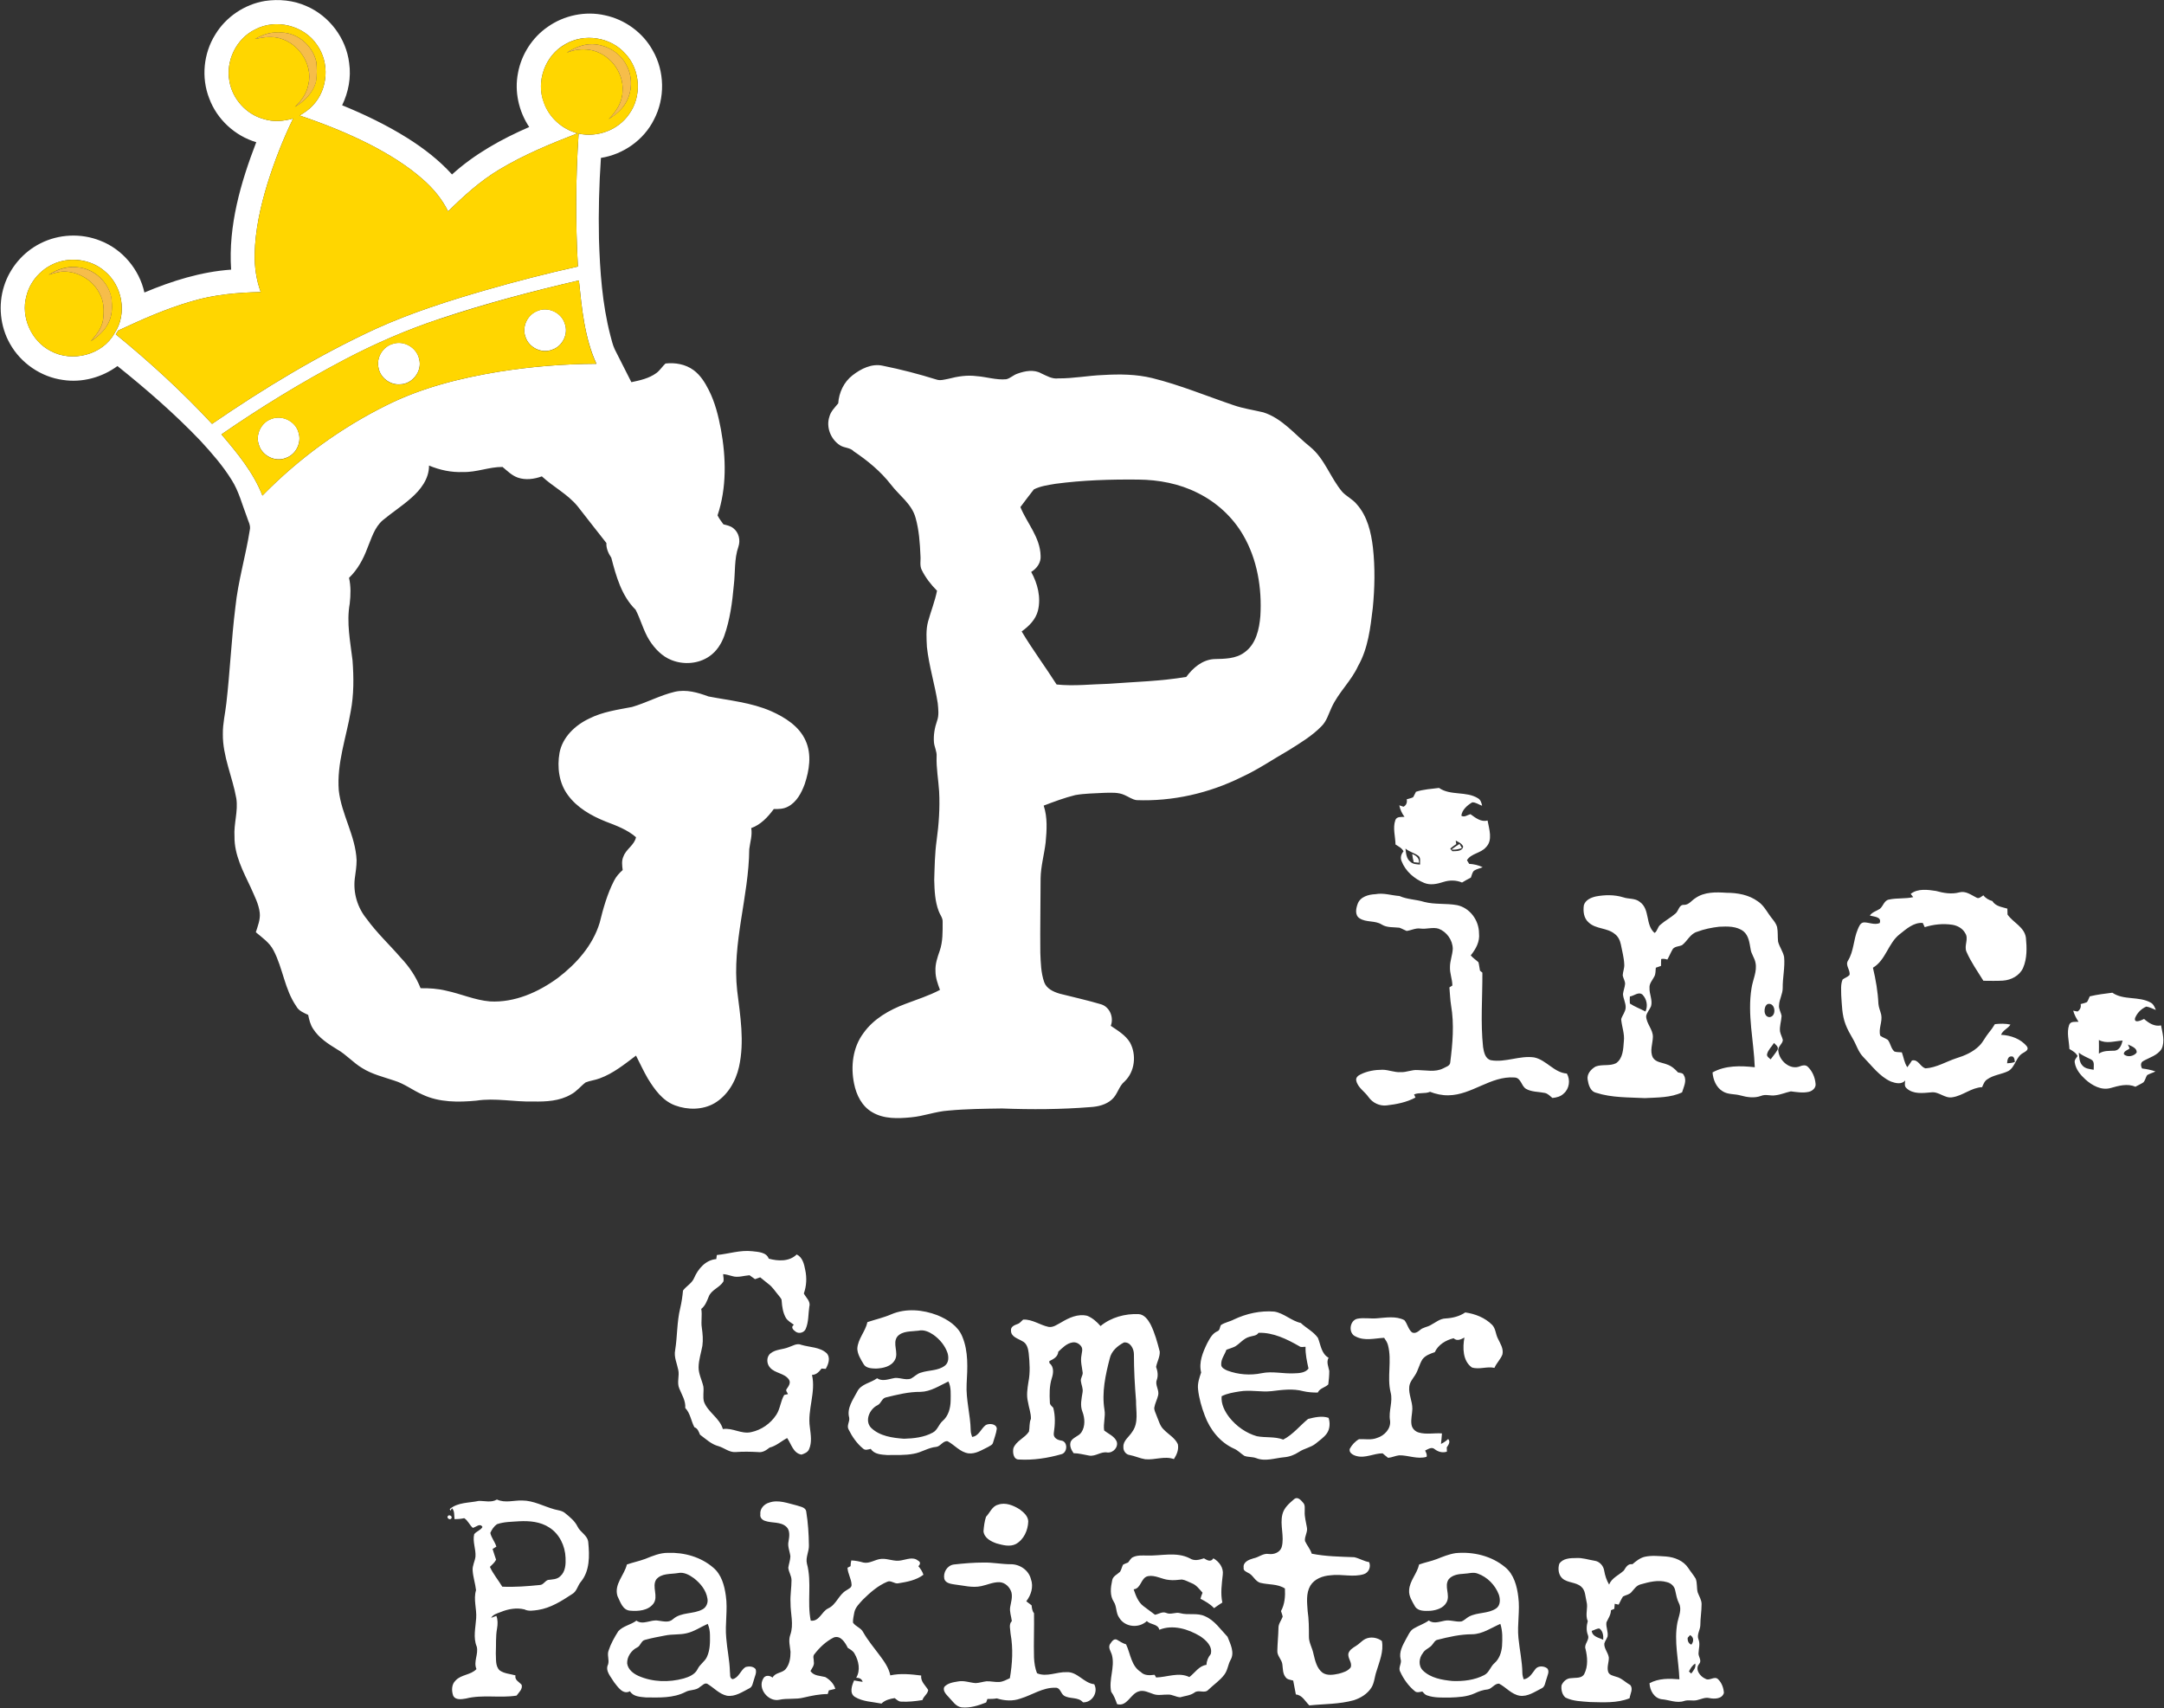 <svg version="1.2" xmlns="http://www.w3.org/2000/svg" viewBox="0 0 1542 1217" width="1542" height="1217">
	<rect x="0" y="0" width="1542" height="1217" fill="#333333" stroke="none"/>
	<title>Gamer-Pakistan-logo-svg</title>
	<style>
		.s0 { fill: #ffffff } 
		.s1 { fill: #ffd600 } 
		.s2 { fill: #f6bd4a } 
	</style>
	<path id="Layer" fill-rule="evenodd" class="s0" d="m188.7 0.7c10-1.5 20.5-0.5 29.8 3.7 16.2 7 28.2 22.9 30.3 40.5 1.5 10.3-0.5 20.8-5 30.1 15.9 6.5 31.5 14 46.1 23.1 11.8 7.4 22.9 15.9 32.2 26.2 16.1-14.6 35.2-25.2 55-33.8-7.5-11.2-10.6-25.3-8-38.5 2.4-13.1 10.1-25.2 21.1-32.8 11.7-8.3 26.9-11.5 40.9-8.3 14.2 3 27 12.3 34 25 8.6 14.9 8.9 34.1 0.9 49.3-7.2 14.5-21.8 24.8-37.8 27.3-1.3 19.2-1.8 38.3-1.4 57.5 0.7 23.1 2.3 46.4 8.1 68.9 0.9 3.4 1.7 6.9 3.2 10.1 3.9 7.8 7.9 15.5 11.8 23.3 6.2-1.3 12.6-2.7 17.8-6.5 2.6-1.9 4.2-4.7 6.5-6.8 6.9-0.8 14.3 0.5 20 4.7 4.9 3.6 8.1 8.8 10.8 14.1 4.5 8.8 6.9 18.5 8.7 28.1 3.7 20.2 4.2 41.6-2.4 61.3 1.1 2.3 2.7 4.3 4.2 6.4 2.4 0.6 5.1 1.1 7.1 2.8 3.9 3 5.1 8.5 3.6 13-3.1 8.8-2.2 18.4-3.3 27.5-1.1 12.2-2.7 24.5-6.8 36.1-2.1 5.8-5.5 11.1-10.6 14.6-7.7 5.4-18.3 6.2-27 2.7-6.7-2.6-11.9-8.1-15.7-14-4.3-6.8-6.2-14.8-9.9-21.9-10-9.8-13.9-23.9-17.3-37-2.1-3.2-3.7-6.6-3.5-10.5-6.8-8.8-13.8-17.4-20.6-26.3-7.1-8.6-17.3-13.7-25.4-21.2-5.5 2-11.6 2.8-17.1 0.9-4.3-1.5-7.5-4.8-10.9-7.6-9.5-0.1-18.6 3.9-28.1 3.6-8.3 0.4-16.6-1.4-24.3-4.6 0.1 9.4-6 17.3-12.8 23.2-6.4 5.7-13.6 10.3-20.2 15.8-5.9 5.1-8 12.9-10.9 19.8-2.9 7.8-7 15.4-13.1 21.2 1.4 6 1.2 12.3 0.5 18.4-2.4 13.5 0.4 27 2 40.4 0.9 12.1 1 24.4-1.3 36.4-3.2 18.7-10 37-8.5 56.2 1.9 17.2 12 32.5 12.7 49.8 0 4.4-0.7 8.7-1.3 13.1-1.2 10.2 1.9 20.7 8.5 28.7 7.2 10 16.3 18.4 24.3 27.7 6 6.3 10.9 13.6 14.1 21.7 6.2-0.1 12.4 0.3 18.4 1.8 10.4 2.2 20.3 6.7 31 7.6 17.6 1 34.6-6.6 48.5-16.8 13.1-10 24.8-23.1 29.7-39.2 2.5-10.2 5.4-20.5 10.2-29.9 1.5-3 3.7-5.5 6.2-7.7-0.4-3.3-0.9-6.7 0.6-9.8 1.9-5.2 7.8-8 8.9-13.6-6.2-5.4-14.1-8.3-21.7-11.2-10.2-4.1-20.3-9.8-26.9-18.9-6.3-8.5-7.7-19.8-5.9-30 2.1-11.2 11.2-19.8 21.3-24.5 9.5-4.8 20.1-6.2 30.4-8.2 10.3-3 19.9-8.3 30.4-10.8 8.2-1.9 16.4 0.5 24 3.3 15 2.9 30.5 4.3 44.7 10.5 9.9 4.4 20.1 10.8 24.6 21.1 4.4 9.8 2.6 21-0.7 30.9-2.3 6.2-5.7 12.8-11.9 16-3.1 1.7-6.7 1.8-10.1 1.7-4.2 5.7-9.3 11.2-16.1 13.6 0.9 5.1-0.8 10-1.4 15-0.3 33.9-12.4 66.9-8.6 100.9 2.2 17.9 5.3 36.3 1.3 54.2-2.3 10.4-8.2 20.5-17.6 26-8.4 4.8-19 4.8-27.9 1.5-9-3.3-14.7-11.4-19.5-19.2-3.1-5.3-5.6-10.9-8.4-16.3-8.1 6.1-16.2 12.7-25.8 16.2-3.3 1.3-6.9 1.6-10.1 2.9-3.6 2.7-6.4 6.5-10.5 8.6-8 4.7-17.7 5.2-26.8 5-13.5 0.4-27.1-2.7-40.6-0.6-12.8 1.2-26.4 1.3-38.3-4.3-6.9-3-12.9-7.8-20.2-10-7.7-2.6-15.8-4.5-22.8-8.9-6.4-3.8-11.3-9.6-17.8-13.3-6.4-3.9-13.1-8.2-17.2-14.7-2-3-2.8-6.5-3.5-9.9-3.2-1.5-6.8-2.9-8.5-6.2-8.3-12-9.5-27.1-16.2-39.8-2.8-5.5-8-9-12.6-12.9 1.4-4.5 3.3-9 2.8-13.8-0.7-6.4-3.9-12.2-6.4-18-5.4-11.5-11.8-23.3-11.6-36.4-0.6-9.1 2.7-18 1.3-27.1-2.7-15.4-9.8-30.1-9.6-46-0.1-7.4 1.7-14.6 2.5-21.9 2.6-22.7 3.6-45.5 6.4-68.2 1.9-18.6 7.4-36.7 10.3-55.2 0.8-3.3-1.2-6.3-2.1-9.4-3.4-8.8-5.7-18.2-10.8-26.2-6.3-10.2-14.2-19.2-22.2-27.9-18.4-19.3-38.5-36.7-59.2-53.3-11 8.1-25.2 12-38.8 9.9-15.7-2.1-30.1-12-37.8-25.8-7-12.3-8.5-27.6-4.2-41.1 4.1-13 13.6-24.2 25.7-30.3 13.2-6.8 29.2-7.5 42.9-2 15.8 6.1 27.8 20.5 31.4 36.9 19.7-8.3 40.4-14.8 61.8-16.3-2.1-31.3 6.8-62 17.9-90.8-15.2-4.5-28-16.3-33.5-31.2-5.8-14.8-4.1-32.1 4.3-45.5 7.6-12.6 20.9-21.5 35.3-23.9zm-6.9 20.3c-13.4 6.5-21.1 22.3-18.3 37 2.2 12.6 12.1 23.5 24.4 26.8 6.9 2.2 14.2 1.6 21-0.4-7.3 15-13.4 30.7-18.4 46.7-4.9 16.2-8.7 32.9-9 49.9-0.2 9.2 1.1 18.4 4.3 27.1-16.6 0.3-33.3 1.8-49.3 6.6-18.1 5.2-35.3 12.9-52.3 20.8q-0.8 1.4-1.7 2.7c24.2 19.7 47.3 40.9 68.6 63.8 37.2-25.5 76-49 117-67.9 25-11.3 51.3-19.7 77.6-27.3 21.9-6.3 43.9-12 66.1-16.9-1.8-31.6-1.6-63.2 0.5-94.7 13.4 2.9 28.1-2.5 35.9-13.8 9.3-12.7 8.2-31.6-2.5-43-10.4-12-29.4-15-43.1-6.8-14.1 7.9-20.9 26.4-15 41.5 3.7 10.7 13 18.9 23.9 21.9-19.1 7.4-38.1 15.2-55.7 25.8-13.6 8.1-25.3 18.8-36.5 29.8-4.3-8.8-10.7-16.4-18-22.8-11.4-10.1-24.5-18-38-25-16-8.1-32.8-14.8-49.8-20.5 3.4-2 6.8-4.3 9.5-7.3 10.8-11.4 12-30.3 2.9-43-9.3-13.9-29.3-18.9-44.1-11zm-137.2 164.9c-12.4 2.7-22.8 12.7-25.8 25.1-4.1 14.9 3.5 31.9 17.2 39 15.3 8.4 37.1 3 45.6-12.6 9.4-13.9 5.6-34.3-7.5-44.6-8.1-6.8-19.3-9.1-29.5-6.9zm268.7 41.3c-23.5 7.8-46.3 17.7-68.1 29.2-30.2 15.9-59.3 33.7-87.4 53.1 11.3 13.3 22.8 27.1 29.2 43.6 25.7-26.3 55.9-48.3 88.9-64.6 24.8-12.3 51.9-19.1 79.2-23.6 23.1-3.7 46.5-5.6 69.9-5.7-8.5-18.6-10.4-39.3-12.5-59.4-33.5 7.8-66.7 16.5-99.2 27.4zm69.2-5.5c7.6-3.6 17.4 0.7 19.9 8.7 2.9 7.4-1.6 16.5-9.1 18.8-7.5 2.9-16.6-1.7-18.9-9.3-2.6-7 1.3-15.4 8.1-18.2zm-102 23.1c7.8-2.3 16.6 3.1 18.2 11.1 2.3 8.5-4.8 17.8-13.6 17.9-7.2 0.6-14.2-4.8-15.4-11.8-1.7-7.5 3.4-15.5 10.8-17.2zm327 22.6c6-4.7 13.8-8.6 21.6-6.8 12.9 2.6 25.6 5.9 38.1 9.8 2.8 1 5.8 0 8.6-0.5 6.5-1.7 13.3-2.8 20.1-1.9 7.1 0.5 14 2.9 21.2 2.2 2.9-0.7 5.1-3.1 8-4 5.3-1.9 11.6-3.1 16.8-0.2 3.8 1.7 7.7 4.2 12.2 3.6 10.7 0.1 21.3-2 32-2.4 11.7-0.7 23.5-0.6 35 2.2 19.8 4.9 38.7 12.8 57.9 19.3 6.9 2.4 14.1 3.4 21.2 5.1 13.6 4.3 22.6 16 33.4 24.6 10.4 8.5 14.4 22.1 22.9 32.1 3.1 3.3 7.4 5.2 10.3 8.8 7.5 8.4 10.2 19.8 11.5 30.8 1.6 14.3 1.3 28.8-0.1 43.1-1.7 14.1-3.3 28.8-10.5 41.4-4.9 10.7-13.9 18.7-18.8 29.4-2.2 4.6-3.5 9.8-7.3 13.5-6.7 6.9-15.1 11.9-23.2 17-11.2 6.4-21.9 13.8-33.7 19.2-23.2 11.5-49.1 17.4-74.9 16.4-3.1-0.5-5.6-2.4-8.4-3.6-4.5-2.1-9.6-1.7-14.5-1.6-6.9 0.4-13.9 0.4-20.7 1.6-7.7 1.9-15.1 4.7-22.5 7.5 2.8 8.4 2.2 17.5 1.4 26.2-1 8.6-3.5 17.1-3.6 25.8 0 17.6-0.4 35.2-0.2 52.8 0.3 7 0.4 14.3 2.8 21.1 1.7 4.6 6.6 6.8 11 8.1 9.9 2.5 19.8 4.7 29.6 7.6 6.2 2 9.1 9.4 6.8 15.3 5 3.4 10.5 6.6 13.7 11.9 4.8 8.8 3.5 20.7-3.8 27.7-4.2 3.4-5 9.3-9.1 12.9-4.1 3.7-9.8 5.1-15.2 5.4-21 1.7-42.1 1.8-63.1 1-12.7 0.2-25.5 0.3-38.2 1.5-9.1 0.6-17.6 4-26.6 4.8-9.3 0.9-19.3 1.3-27.6-3.6-7.4-4.2-11.4-12.3-13-20.4-2.5-12.1-1-25.7 6.6-35.9 7.2-10.2 18.4-16.6 29.9-20.9 8.3-3.2 16.8-5.8 24.7-10-1.6-4.3-3.2-8.7-3.2-13.3-0.3-5.1 1.4-9.9 3-14.5 2.3-6.6 2.1-13.7 2.1-20.6 0.2-2.9-1.9-5.1-2.8-7.7-2.7-7.1-3-14.7-3.2-22.2 0.3-9.4 0.4-18.8 1.7-28.1 1.6-11.6 2.4-23.2 1.8-34.9-0.5-8.3-2.1-16.6-1.8-25 0.3-3.5-1.6-6.7-1.9-10.1-0.4-5.2 0.5-10.3 2.2-15.2 1.5-4 0.9-8.5 0.5-12.7-2.1-13.4-6.2-26.4-7.7-39.9-0.3-6.1-0.8-12.3 0.8-18.2 2-7.3 4.9-14.5 6.4-22-4.3-4.3-8.2-9.3-10.9-14.8-1.6-3.2-0.6-6.8-0.9-10.1-0.4-9.1-1-18.3-3.5-27.1-2.7-9.9-11.7-15.9-17.6-23.7-7.3-9.4-16.6-17-26.4-23.6-2.6-2.8-6.7-2.3-9.8-4.3-6.6-4.2-10.1-12.9-7.6-20.4 1-3.8 3.9-6.6 6.3-9.5 0.5-7.7 4-15.2 10.2-20zm144.6 77.3c-5.2 0.9-10.7 1.6-15.4 4-3.3 4.1-6.4 8.4-9.6 12.6 4.8 11.6 14.1 21.6 14.4 34.7 0.4 4.8-2.7 9.1-6.7 11.5 4.6 8.3 7.1 18.2 4.8 27.6-1.6 6.3-6.4 11.1-11.6 14.8 7.8 13 16.8 25.1 24.9 37.8 12.3 1.3 24.8-0.2 37.1-0.5 18.5-1.4 37-1.8 55.3-4.9 4.7-6.4 11.4-12.2 19.8-12.7 7.4-0.2 15.5-0.1 21.7-4.8 8.2-5.8 10.5-16.4 11.3-25.9 1.2-19.8-2.2-40.4-12.3-57.7-7.5-12.9-19-23.4-32.4-30-13-6.6-27.8-9.4-42.4-9.5-19.7-0.2-39.4 0.4-58.9 3zm-558.8-46.2c7.7-3.1 17.3 1.6 19.4 9.6 2.4 7.1-1.7 15.6-8.8 18.1-7.6 3.3-17.1-1.4-19.4-9.2-2.7-7.3 1.6-16 8.8-18.5zm815.8 265.6c5.2-1.7 10.8-2 16.3-2.7 8.2 5.7 19.4 2.1 27.8 7.4 1.9 1.1 2.5 3.3 2.9 5.3-2.4-0.8-4.6-2.6-7.1-2.4-3.5 2.1-7.2 5.3-7.7 9.5 2.2 1.4 4.4-0.6 6.5-1.1 3.6 2.6 7.5 5.8 12.2 4.5 1.1 6.2 3.9 14.1-1.2 19.1-3.7 4.3-10.5 4.3-13.5 9.2 0.4 0.6 1.2 1.9 1.6 2.6 3.3 0.2 6.6 0.9 9.6 2.4-2 0.9-4.3 1.2-6.2 2.5-1.3 1.3-1.5 3.2-2.2 4.9-2.1 1.1-4.3 2.2-6.3 3.5-4.2-1.8-9-1.8-13.3-0.4-4.3 1.4-9.2 2.5-13.6 0.7-7.1-2.9-13.4-8.3-16.2-15.6-1-2.4-0.3-5 1.4-6.9-1.1-2.4-3.6-3.5-5.7-4.9-0.1-5.7-2.1-11.8-0.1-17.4 1-2.7 4.2-2.1 6.5-2.3-1.8-2.4-3.1-5.2-3.7-8.2 0.8 0.3 2.3 0.7 3 1 2.1-1.1 2.7-3.1 2.3-5.3 1.5-0.5 3.1-0.7 4.6-1.5 0.8-1.3 1.3-2.7 2-3.9zm28.2 34.8c0.1 0.6 0.3 1.9 0.4 2.5q-2.3 1.5-4.3 3.2c0.3 0.5 1.1 1.5 1.5 1.9 2.7-0.1 7.1 0.2 7.7-3.3-0.9-2.3-3.3-3.2-5.3-4.3zm-35.8 5.7c0.4 3.4 0.6 7.3 3.6 9.5 1.8 1.7 4.4 1.7 6.8 1.9-0.2-2.1 0.7-4.9-1.3-6.3-2.8-2-6.4-2.8-9.1-5.1zm32.8 0.7c1.8-1.5 3.8-2.7 5.7-4 0.4 0.7 1.2 2.1 1.7 2.9-2.4 0.9-4.9 1.4-7.4 1.1zm-28 3.2c2.7 1 5.2 2.9 4.8 6.2q-1.9-0.2-3.7-0.4c-0.5-1.9-0.9-3.8-1.1-5.8zm355.2 28.4c5.1-4 12.1-3 18-2.1 5.4 1.5 11.2 2.5 16.7 1 4.5-1.2 8.3 1.8 12.1 3.7 1.8 1.2 3.5-0.7 5-1.6 1.6 2.1 3.9 3.4 6.4 4.1 2.3 3.8 6.8 4.2 10.7 5.4q0 2.1 0.1 4.2c4 5.8 12 8.8 13.1 16.5 0.7 7.1 0.9 14.8-2 21.5-2.5 5.6-8.5 8.7-14.4 9.1-4.6 0.3-9.3 0.1-13.9 0.1-4.2-6.8-8.9-13.4-12.1-20.8-1.8-4.3 1.9-9.2-0.9-13.2-1.8-3.3-5.4-5.3-9.1-5.9-6.6-1-13.4-0.3-19.7 1.7q-0.7-1.5-1.4-3c-6.5-0.5-11.7 4.3-16.4 8-8.3 6.4-9.9 18.5-19.1 23.9 2 8.4 3.5 17 3.9 25.7 0.2 2.7 1.4 5.2 2 7.8 1 5-2.1 9.9-0.7 14.9 1.6 1.3 3.7 1.8 5.4 3 2 2.5 2.2 6.2 4.7 8.3 1.7 0.6 3.5 0.4 5.3 0.6 1.3 3.5 1.7 7.4 3.9 10.6 1.2-1.5 2.2-3.2 3.3-4.8 4.6-1.1 5.8 4.6 9.7 5.6 7.8-0.5 14.6-4.8 21.9-7.2 5.9-1.8 11.9-4.4 16.3-8.8 2.8-2.7 4.3-6.3 6.8-9.3 1.6-1.9 3.1-4 4.4-6.2 3.7-0.4 7.4-0.5 11.1 0.3-1.8 2.9-5.5 4-6.7 7.3 6.8 0.3 14.2 2.9 18.5 8.4 1.5 2.4-1.3 3.6-2.9 4.6-5.1 2.8-5.4 9.9-10.4 12.8-4.8 2.4-10.5 2.7-15 5.9-2 1.2-2.8 3.5-3.7 5.6-7.7 0.3-13.7 6.1-21.2 7.2-5.4 1-9.6-4.2-15-3.5-5.9 0.5-12.9 1.5-17.6-2.9-1.8-1.4-1.2-3.7-1-5.6-2.5 3.1-6.9 2-10.2 0.8-8.2-3.7-13.5-11.2-19.6-17.4-3.7-3.7-5-8.9-7.6-13.2-1.9-3.3-3.8-6.6-5.1-10.1-2.6-6.7-2.6-13.9-3.1-20.9 0-3.7-0.5-7.6 1-11.1 1.5-1.2 3.5-1.7 4.9-3.2 0.8-3.5-3.2-6.8-1.1-10.2 4.2-6.7 3.9-15 6.9-22.1 0.9-2.1 1.8-5 4.5-5.2 3.7 0 7.5 2 11.2 0.5 1.7-4.6-4.2-4.5-7-5.4 1.7-2.5 4.8-3.2 7.2-4.8 2.4-2 3-6.1 6.6-6.6 5.6-1.2 11.5-0.4 17.1-1.7-0.4-0.6-1.4-1.7-1.8-2.3zm68.7 120.7c1.9-0.1 3.7-0.3 5.5-0.9-0.1-1.5-0.4-4.4-2.6-4-2.4-0.1-2.8 3-2.9 4.9zm-222.1-117.7c6.4-4.5 14.6-4.3 22.1-3.8 7.8 0 16 1.4 22.5 6.2 3.4 2.3 5.6 5.9 7.9 9.3 1.9 2.9 4.7 5.4 5.7 8.9 0.7 3.4 0.3 7 0.7 10.4 1 3.9 3.6 7.1 4.3 11 0.7 7.3-1.1 14.7-1 22.1 0 4.2-2.4 7.9-2.6 12.1-0.4 2.7 1.4 5.2 1.8 7.8-0.2 3.8-1.6 7.4-1.1 11.1 0.4 2.1 1.5 3.9 2 6-0.2 3-3.9 4.7-3.2 7.9 0.7 6.9 8.4 13.8 15.5 10.8 1.7-0.7 3.9-1.1 5.4 0.3 3.3 3.1 5.2 7.6 5.6 12 0.5 2.9-2.1 5.3-4.7 5.9-4.3 1-8.7 0.2-12.9-0.3-3.7 0.8-7.3 2.4-11.1 2.8-3.4 0.6-6.8-1-10.1 0.4-4.8 1.8-10 1-14.7-0.3-4.2-1.2-8.8-0.5-12.6-2.9-4.7-2.8-6.9-8.3-7.3-13.5 9.2-5.1 20-4.8 30.1-3.7-0.7-18.8-5.4-37.6-2.3-56.4 0.9-6 4.1-11.9 2.8-18.1-0.6-3.4-3.1-6.3-3.5-9.8-0.8-4.4-1.3-9.4-5-12.5-4.9-3.8-11.5-3.6-17.4-3.3-5.3 0.6-10.7 1.7-15.7 3.6-4.9 1.4-6.9 6.6-10.7 9.5-2.1 1-4.8 0.8-6.5 2.6-1.5 2.4-2.5 5.1-4 7.7q-2.2-0.8-4.4-0.4c-0.1 1.6-0.1 3.3-0.1 4.9q-1.9 0.7-3.7 1.3c-0.3 2.1 0 4.4-1.1 6.3-1.3 2.6-3.7 5-3.4 8.1-0.2 4.4 2.3 8.6 1.1 13-1 2.5-3 4.4-3.5 7.1 0.1 5.4 4.9 9.4 4.8 14.8-0.1 4.9-2.4 10 0 14.7 2.1 3.5 6.6 3.5 10 4.9 3.1 1 5.7 3.2 7.9 5.7 1.5 0.4 3.6 0.2 4.2 2.1 2.3 3.8-0.2 8.3-1.3 12.1-8.2 3.9-17.6 3.6-26.5 4.1-11.6-0.6-23.5-0.2-34.7-3.8-4.3-1-5.5-5.8-6.1-9.5-0.6-4 2.5-7.4 5.7-9.2 4.7-1.8 10.1-0.1 14.6-2.4 4.9-3.4 5.1-10.1 5.5-15.5 0.7-5.4-1.5-10.6-1.9-15.9 0.9-2.8 3-5.1 3.2-8.1 0.2-3.4-1.8-6.5-1.9-9.8 0.3-2.5 1.3-4.8 1.5-7.2 0-2.1-1.3-3.9-1.7-6 0.1-2.7 1.3-5.2 1.1-7.9-0.2-4.8-1.5-9.4-2.4-14.1-0.6-2.9-1.9-5.8-4.4-7.6-5.4-4.5-13.5-3.3-18.6-8.2-3.5-3-4-8-3.4-12.2 1.1-3.8 5.1-5.5 8.6-6.3 6.4-1.2 13.1-1.3 19.4 0.6 3.9 1.4 8.6 0.5 11.9 3.3 7.4 5.2 3.8 16.4 10.5 22.1 2.1-1.3 2.1-4.3 4.1-5.8 3.4-3 7.5-5.1 10.9-8.1 2.2-1.9 2.4-6.4 6.1-6.1 3.4 0 5.3-3.2 8-4.8zm-46.7 70.1q-0.2 2.5 0 5c3.4 2.3 7.4 3.7 11.1 5.7 1.9-4 0.9-8.9-2.1-12-2.8-2.4-6 0.9-9 1.3zm98.1 5.4c-3.1 1.8-3 9.2 1.4 9.3 5.4-0.5 4.2-10.9-1.4-9.3zm-0.3 35.5c-0.5 1.9 1.4 2.8 2.5 3.9 1.6-2.2 3.5-4.4 4.9-6.8 1-2.2-1.2-3.5-2.5-4.9-1.6 2.6-4.1 4.8-4.9 7.8zm-291.8-106.8c1.8-5.2 7.8-6.8 12.7-7 5.8-1.1 11.4 0.9 17.1 1.3 5.6 2.5 11.8 2.4 17.6 4.2 7.6 2 15.7 0.9 23.4 2.3 9.2 1.9 15.7 10.8 15.7 20.1 0.7 5.9-2.3 11.3-5.9 15.7 1.6 1.9 3.7 3.2 5.5 4.9 0.5 1.9 0.7 4 1.1 6 0.4 0.4 1.3 1.1 1.7 1.4 0.1 17.7-1.4 35.4 0.5 53.1 0.6 3.6 1.5 8.3 5.6 9.3 10.4 1.8 20.5-3.5 30.8-2 8.7 1.8 14.2 10.9 23.3 11.5 2.6 4.5 1.8 10.8-2.2 14.2-2.2 2.2-5.1 2.9-8.1 3.2-1.7-1.4-3.3-3.2-5.5-3.6-4.4-0.9-9.3-0.6-13.3-2.9-3.5-2.1-3.5-8-8.3-8.1-16.9-1.2-30.3 12.5-47 12.7-4.5 0.1-9-0.9-13.1-2.5-3.6 1.6-7.8 0.3-11.4 1.9 0.3 0.6 0.8 1.6 1 2.2-6.3 3.4-13.5 4.8-20.5 5.6-5 0.6-10-1.8-12.9-5.9-2.8-4.1-7.8-6.8-8.8-11.9-0.4-2.1 1.4-3.5 3.1-4.3 4.8-2.4 10.3-3.3 15.6-3.3 4.4 0 8.5 2 13 1.7 4.1 0.2 7.9-1.8 12-1.5 6.1 0.1 12.6 1.7 18.3-1.2 1.9-1.1 4.9-1.7 5-4.3 1.7-13.4 2.9-27.1 0.6-40.5-0.7-4.3-0.8-8.6-1.2-12.9 0.6-0.4 1.6-1 2.1-1.3 0-4.5-1.9-8.7-1.7-13.2 0-4.4 1.8-8.6 2-13-0.1-6.2-4.3-12.1-10.1-14.3-4.2-1.3-8.6 0.5-13-0.1-3.4-0.5-6.5 1.3-9.8 1.7-1.7-0.7-3.4-1.7-5.1-2.3-4.3-0.5-8.9 0.1-12.7-2.3-4.7-3-11-1.3-15.7-4.4-3.5-2.2-2.6-7-1.4-10.2zm521.7 65.8c5.3-1.3 10.7-1.9 16.1-2.6 8.1 5.6 19 2.3 27.4 7.1 2 1.1 2.8 3.3 3.6 5.2-2.2-0.8-4.4-2.1-6.8-2.4-3.6 1.5-6.5 4.5-8 8.1-1 4.2 4.4 1.7 6.4 0.7 3.3 2.9 7.4 5.6 12.1 4.6 1 5.4 2.9 11.4 0.4 16.7-2.9 4.7-8.6 6.1-13.1 8.7-2.1 1.1-1.8 3.6-0.8 5.3 3.2 0.4 6.5 1 9.5 2.1-1.9 1-4 1.5-5.9 2.6-1.1 1.6-1.3 3.7-2.7 5.2-1.8 1.2-3.8 2-5.7 3.1-5.7-2.5-11.9-0.7-17.6 0.9-6.6 1.9-13.2-1.8-18-6.1-3.5-3.2-6.9-7.2-7.6-12.1-0.4-1.8 1.2-3.2 2-4.6-1.2-2.4-3.6-3.7-5.8-5-0.2-5.6-2.1-11.6-0.2-17.1 1-2.9 4.4-2.1 6.7-2.3-1.6-2.4-3-5-3.8-7.9 0.8 0.2 2.3 0.4 3.1 0.6 1.8-1.2 2.7-3.1 2.2-5.3 1.5-0.4 3-0.7 4.5-1.4 0.9-1.2 1.3-2.8 2-4.1zm6.5 31.1q0.1 4.8 0 9.7c3.4-2.3 7.5-1.9 11.4-2.1 3.5-0.5 4.8-4.2 5.5-7.2-5.6 0.3-11.5 2.5-16.9-0.4zm20.7 3.2c0.3 0.7 0.9 2.1 1.2 2.8-1.4 1.3-4.3 1.8-4.1 4.1 2.4 2.5 7.1 1.5 9.1-1.1 0.4-3.4-3.8-4.6-6.2-5.8zm-35 5.8c0.3 3.2 0.3 6.8 2.6 9.2 2 2.3 5.2 2.5 8 3-0.1-2.5 0.9-5.9-1.8-7.3-3-1.6-6.2-2.7-8.8-4.9zm-970.5 144.2c8.4-0.8 16.7-3.7 25.3-2.7 4.1 0.5 10 0.6 11.7 5.3 6.7 1.8 14.6 2.2 19.9-3 4.2 2 5.3 6.9 6.1 11.1 1.2 5.5 0.9 11.4-1 16.7 1.5 3 5 5.6 3.9 9.3-0.8 5.3-0.4 11-2.6 16-1.1 2.6-4.7 3.6-7 2-1.7-1.2-4-3.2-1.4-5-2-1.5-4.3-2.7-5.7-4.9-2.1-3.7-2.7-7.9-3-12.1 0.1-1.5-1.2-2.5-2-3.7-2.5-2.9-4.5-6.3-7.6-8.5-1.9-1.5-3.8-3-5.7-4.6q-1.9 0.7-3.7 1.3-2-1.4-3.9-2.8c-4.1 0.3-8.3 1.9-12.4 0.6-2.1-0.6-4.2-1.2-6.4-1.4 0 1.8 0.7 3.7 0.1 5.4-2.7 4.3-8.6 5.8-10.4 10.7-1.3 3.2-2.5 6.5-5.3 8.7 0.8 4.4-0.3 8.9 0.4 13.4 0.6 4.2 1 8.6 0.4 12.9-0.9 5-2.6 9.9-2.7 15.1-0.1 4.9 2.4 9.3 3.4 13.9 0.5 3.7-0.6 7.4 0.5 11 2.9 7.5 11.1 11.4 13.4 19.3 6.9-1.1 13.2 3.8 20.1 2.2 7.3-1.5 13.9-6.1 18-12.4 2.8-4.3 3-9.7 5.6-14.1 0.7-0.2 2-0.5 2.7-0.6-0.4-1.2-2-2.5-0.9-3.7 1.3-1.9 3.1-4.3 1.6-6.6-3.1-4.7-9.9-4.4-13.5-8.6-2.6-2.8-2.7-8 0.6-10.3 3.6-2.8 8.5-2.5 12.6-4.2 2.9-0.9 5.9-3.1 9.1-1.7 6 1.8 13.1 1.5 18 5.9 3 3.2 1.3 7.9-0.6 11.2-0.8 0-2.3-0.2-3-0.2-1.7 2.2-3.7 4.5-6.8 4.5 2.9 12.5-3.4 24.8-1.5 37.4 0.6 5.1 1.6 10.7-0.6 15.6-0.9 2.2-3.3 3.1-5.4 3.8-5.9-1-7.2-7.5-10.2-11.8-4.2 2.2-7.7 5.6-12.5 6.8-2.4 1.9-5 3.7-8.3 3.2-5.3-0.3-10.7-0.4-16 0-4.5 0.3-8-3-12.1-4.2-5.1-1.3-9-5.1-13.2-8.2-0.9-2.1-1.6-4.5-4-5.3-2.4-4.5-2.9-10-6.5-13.7 0.4-5.2-2.5-9.5-4.3-14-1.8-4.3 0.3-8.9-0.7-13.2-0.9-4.6-3.2-9.2-2.2-14 1.6-9.9 1.2-20.1 3.6-29.9 1-4.2 1.6-8.4 2-12.6 2.4-3.2 6.3-5.1 7.9-8.9 2.8-6.5 8.2-12.9 15.8-13.5 0.1-0.7 0.3-2.1 0.4-2.9zm124.4 42.2c10.4-4.4 22.4-3.3 32.8 0.7 7.3 3 14.7 7.7 17.7 15.2 4.5 10.7 3.7 22.5 3.1 33.7-0.6 11.2 2.7 22 2.9 33.1 0 1.6 0.5 3.2 1 4.7 4.9-0.6 6.3-6 9.8-8.5 2.5-1.3 7.5-0.9 7.8 2.6-0.4 3.5-1.8 6.7-2.7 10-0.4 1.7-2.3 2.2-3.6 3.1-4.4 2.1-8.8 5.1-13.9 4.5-5.9-0.8-9.8-5.9-14.8-8.6-3.3-0.6-5.1 3.7-8.2 4-5.7 0.5-10.5 4-16.1 4.9-6.2 1.2-12.6 0.8-18.9 0.9-4.1-0.3-9.2-0.5-11.6-4.4-1.8 0.4-4 1.3-5.5-0.2-4.4-3.6-7.8-8.5-10.3-13.6-1.6-2.8 1-5.6 0.4-8.5-1.8-6.7 2.7-12.7 5.7-18.4 2.7-5.6 9.6-6.2 14.2-9.6 3.4 2.3 7.4 0.9 11.1 0.1 4.3-1.3 8.8 1.7 13.1 0.1 2.4-1.3 4.3-3.5 7-4.2 5.6-1.9 12.1-1.2 17-4.9 2.9-2.1 2.9-6.1 2-9.1-1.8-5.3-5.6-9.8-10.1-13-3.1-2.1-6.9-3.8-10.6-2.9-5.2 0.7-11.4 0-15.1 4.2-3.7 5 1.2 11.4-1.7 16.6-2.6 4.8-8.5 6-13.5 6.2-3.2-0.1-7.2-0.2-8.9-3.3-2-3.4-4.2-6.8-4.4-10.8 0.3-7 5.8-12.3 7.2-19 5.7-1.9 11.6-3.2 17.1-5.6zm20.8 55.3c-8.4-0.1-16.7 2-24.9 4-2.8 0.7-3.2 4.3-5.8 5.5-5.6 2.7-9.4 11-4.6 16.1 6.2 6 15.3 7.2 23.5 7.8 7-0.2 14.3-1 20.5-4.4 3.4-1.8 4.2-5.8 6.9-8.2 4.2-3.5 5.7-9.2 5.8-14.5 0-4.6 0.5-9.5-1.6-13.7-6.4 3-12.5 7.2-19.8 7.4zm223.3-51.6c8.9-4.2 18.8-6.4 28.7-5.6 6.9 1.1 12.1 6.6 18.9 8.1 3.9 3.7 9 6.1 12.2 10.6 2 4.9 2.4 11.3 7.6 14.2-1.7 3.1-0.1 6.3 0.5 9.4 0 3.2-0.3 6.4-0.7 9.6-2.3 2.3-6 2.6-7.5 5.8-3.5 0-7-0.2-10.4-1-7.4-2-15.1-0.9-22.6 0-7.6 0.8-15.3-1.1-22.8 0.2-4.3 0.7-8.8 1.4-12.7 3.4-0.5 5.6 2.2 10.8 5.5 15.1 5 6.3 11.9 11.2 19.6 13.4 6.2 1.2 12.8 0.1 18.8 2.4 7-3.6 11.8-9.9 17.7-14.7 4.7-1.2 9.9-2.4 14.6-0.8 1.2 3.6 1 8-1.3 11.2-2.1 2.9-5.1 4.8-7.8 7.1-3.6 2.9-8.3 3.5-12 6-3.2 2.1-6.8 3.5-10.7 3.8-6.5 0.6-13.4 3.2-19.8 0.6-2.7-1-5.7-0.6-8.4-1.6-2.5-1.6-4.6-4-7.5-5.2-9.8-4.4-17-13.5-20.7-23.5-2.3-6-4.1-12.3-4.8-18.7-0.5-4.2 0.9-8.2 2.2-12-1.8-7.3 1.2-14.4 4.3-20.8 1.8-3.3 3.6-7 7.3-8.6 1.9-0.7 1.6-3 2.5-4.4 2.8-1.9 6.3-2.4 9.3-4zm17.5 9.5c-1.4 2.3-4.3 2.1-6.6 2.9-4 1.1-6.6 4.7-10 6.8-2 1-4.2 1.6-6.3 2.4-1.2 3.5-3.8 6.5-3.7 10.3-0.2 2.5 2.4 3.6 4.3 4.5 7.7 2.9 16.4 3.6 24.5 1.9 7.7-1.6 15.4 0.5 23.1 0.1 3.6-0.1 8-0.3 10.3-3.4-1.1-5.1-2.3-10.3-2.1-15.5-1.5-0.1-3.2 0.6-4.4-0.4-8.9-5.1-18.6-9.9-29.1-9.6zm-112.6-4.8c7.5-6.2 17.5-8.9 27.1-8.5 4 0.2 6.7 3.9 8.5 7.2 3.1 6.2 4.9 12.9 6.6 19.5 0.2 3.8-1.9 7.2-2.6 10.9 1.1 3 1.6 6.2 0.5 9.3-1.4 3.6 1.8 7.1 1 10.8-0.7 3.1-2.3 5.9-2.8 9-0.1 2.1 1.1 3.9 1.7 5.8 1.5 3.4 2.3 7.3 5.2 9.9 3.3 3.4 7.9 5.8 9.9 10.3 0.8 3.8-0.8 7.5-2.8 10.6-6.8-2.4-13.6 0.8-20.5 0.1-3.8-0.6-7.3-2.3-11-3-2.7-0.3-4.7-3-4.5-5.7-0.3-4.6 4.2-7.3 6.4-11 4.6-6.4 2.5-14.7 2.6-22-0.9-11-1.5-22-1.5-33.1 0-3.9-2.6-8.9-7.1-8.4-4.6 2.4-8.9 6.1-10.1 11.3-3.1 11.9-5.8 24.3-3.8 36.6 0.9 4.9-1 9.9-0.2 14.8 3.1 2.5 7.2 4 8.9 7.8 1.4 4-2.4 8.3-6.6 7.9-4.6-0.9-8.4 3-13 2.2-3.7-0.6-7.3-1.7-11.1-1.7-1.7-2.4-3.1-5.4-2-8.3 1.6-3.1 5.7-3.7 7.6-6.6 2.8-4.3 2.5-10 0.7-14.7-1.8-4.5-0.6-9.2 0.1-13.8 0.5-2.8-0.9-5.3-1.2-8-0.3-2.1 1.4-3.9 1.3-5.9-0.5-4.1-1.7-8.2-0.9-12.3 0.2-2.1 1.2-4.5-0.1-6.4-1.4-2.1-3.9-3.4-6.4-2.9-4.1 0.7-7.1 3.9-10 6.6-0.3 3.7-3.5 5.3-6.4 6.7 0 0.4 0.1 1.1 0.1 1.4 3.3 2.6 2.9 7.1 1.7 10.7-1.8 5.6-1.7 11.5-1.4 17.3-0.1 1.7 1.4 2.7 2.4 3.8 1.6 6 1.3 12.1 0.4 18.1-0.5 3.3 2.5 4.9 5.3 5.3 4.8 0.6 4.6 8.5 0.2 9.7-9.8 2.8-20.1 4.4-30.3 3.8-4 0.1-4.6-5-4-8 1.9-5.3 8.2-7.3 11.1-11.9 0.6-3 0.1-6.2 1.4-9.1 0.1-4.1-1.5-8-2.1-12-1.2-4.7-0.4-9.5 0.3-14.1 1.4-6.9 0.9-13.9 0.2-20.8-0.4-3.2-1.3-6.9-4.5-8.4-3.1-1.9-8.2-3.1-8.1-7.6-0.3-2.9 2.7-3.9 4.8-4.7 1.7-0.6 2.6-2.1 3.9-3.1 6.5-0.3 11.9 3.9 18 5.2 3.4 0.6 6.2-1.7 9.1-3.2 5.5-3.3 11.9-6.3 18.5-4.7 3.8 1.5 6.9 4.3 9.5 7.3zm245.9-5.4c5-0.3 9.9-1.5 14-4.3 7 1 14 3.7 19.1 8.8 2.6 2.6 2.5 6.6 4.1 9.7 1.7 3.6 4.2 7.2 3.3 11.4-1.3 3.5-4.2 6.1-5.7 9.6-5.4-1.2-10.9 1.4-16.1-0.3-6.6-4.7-6.6-14.2-5.3-21.3-2.5 1.3-5.2 2.8-7.7 0.5-5.5 1.3-11 4.6-13.4 9.9-3.2 1.1-6.7 2.3-8.8 5.1-2.3 3.6-3 8-5.4 11.5-1.6 2.5-3.7 4.9-4 8-0.6 5.4 2.3 10.4 2.2 15.9-0.1 3.7-1.2 7.4-0.6 11.1 0.4 2.8 2.6 5 5.3 5.7 5.3 1.5 10.9 0.2 16.4 0.6-0.1 2.5-0.5 5-0.7 7.5 1.9-0.9 3.6-2.1 5.1-3.5 1.9 1.9 0.2 4.2-1 6 0.1 0.8 0.1 2.3 0.1 3-3 1-6.1 0.2-8.6-1.7-2.2-2-4.7-0.1-6.9 0.9 0.6 1.4 1.6 2.9 1 4.5-6.5 1.9-13-1.2-19.5-1.1-2.7 0.3-5.2 1.6-7.9 1.8-1.4-1-2.6-2.2-3.9-3.2-6.3 0-12.4 3.7-18.7 1.9-2.3-0.6-5.7-2.4-4.6-5.3 1.5-2.7 3.8-5.2 6.5-6.7 4.3-0.2 8.7 0.8 12.9-0.9 5.2-1.6 10-6.6 9.2-12.4-1.2-6.8 2.2-13.4 0.4-20.1-2.7-11.1 1.1-22.6-1.9-33.7-0.5-1.9-1.6-3.5-2.7-5.1-6.7 0.3-13.9 2.4-20.2-0.9-5.6-2.2-4.5-11.5 1.1-12.7 4.6-0.9 9.3 0.1 13.9-0.3 6.5-0.5 13.6-1.8 19.6 1.3 2.2 2.6 2.7 6.4 5.4 8.7 2.1 1.1 4.1-0.3 5.7-1.6 2.1-2 5.1-2.1 7.5-3.5 3.5-1.8 6.7-4.7 10.8-4.8zm-107.9 128.7c2.4-2 4.8 0.7 6.3 2.5 1.7 1.7 1.1 4.2 1.2 6.4-0.2 3.7 0.9 7.3 1.5 11 0.9 3.5-1.8 6.6-1.3 10 1.4 3.1 3.8 5.7 4.8 9 10 2 20.2 2.1 30.3 2.5 3.6 0.8 6.9 2.9 10.6 3.5 1.5 3.4-0.3 7.5-3.8 8.6-7.7 2.4-15.9-0.3-23.8 0.8-5.5 0.4-11.3 2.5-14.3 7.4-3.2 5.5-2.3 12.1-1.9 18.1 0.9 6 0.9 12.1 0.9 18.1-0.1 4.3 2.4 8.1 3.2 12.2 1.2 4.9 2.3 10.4 6.5 13.6 3.4 2.3 7.8 1.5 11.6 0.7 3-0.8 6.4-1.8 8.4-4.4 1.5-3.5-2.4-6.6-1.5-10.2 0.8-2.4 3.1-3.8 5.2-5.1 2.4-1.4 4.2-3.7 6.7-5 3.8-1.9 8.6-1.1 11.9 1.4 1.4 7.5-1.8 14.7-3.9 21.7-1.3 3.7-1.4 7.9-3.5 11.4-2.8 4.5-7.6 7.5-12.6 9.1-10.3 2.9-21.1 2.6-31.7 3.7-3-2.9-5-7.4-9.6-7.8-0.7-3.3-1.2-6.6-1.9-9.9-1.9-0.6-4.2-0.6-5.4-2.4-2.1-2.5-1.9-6-2.3-9-0.3-3.6-3.9-6.2-3.6-9.9 0.1-5.4 0.7-10.7 0.8-16.1-0.1-3 2-5.4 3-8.1-0.2-1.4-0.8-2.7-1.2-4 2.7-4.9 3.1-10.6 2.8-16.1-5.2-3.4-11.6-2.6-17.3-4-4.1-1-5.3-5.7-9-7.2-1.4-0.8-3.5-1.6-3.1-3.6-0.6-4.1 3.8-5.8 7-6.7 3.8-0.7 6.9-3.8 10.9-3.1 3.7 0.5 8-1.1 9.2-4.9 2.1-7.6-1.4-15.6 0.5-23.3 1.1-4.7 4.9-7.9 8.4-10.9zm-581.1 1.3c4.4-0.1 9 1.4 13-1 5.8 2.7 12 0.5 18 0.7 8.1 0 15.4 4.2 23 6.3 2.6 0.7 5.6 0.9 7.7 2.8 3.3 2.7 6.8 5.5 8.7 9.4 2 4.3 7.4 6.3 7.7 11.5 0.9 9.4 1.1 20.1-5.2 27.8-2.4 2.7-2.9 6.9-6.2 8.8-7.6 5-15.4 10-24.5 11.4-3.2 0.4-6.6 1.1-9.6-0.4-5.6-1.4-11.7-0.3-17 1.9-2.5 1-5.3 1.6-6.7 4.1 1-0.4 2.8-1 3.7-1.4 1.1 2.8 1 5.9 0.5 8.9-1.1 5.8-0.6 11.9-0.9 17.8 0.3 4-0.5 9 2.7 12.1 3.3 2.4 7.5 2.5 11.3 3.6-0.7 3.4 2.6 4.6 4.4 6.7 0.9 3.1-2 5.4-3.6 7.7-11.9 1.9-24.3-0.9-36.1 2.1-3 0.5-7.5 1.3-9.1-2.1-1.2-3.5-1.2-8 1.7-10.7 3.9-4.4 11-3.9 14.9-8.2-2.3-5.4 1.6-10.6 0.2-16-2.7-6.5-0.8-13.5-0.4-20.2 0.5-6.7-2.1-13.4-0.1-20-0.5-4.7-2.1-9.3-2.4-14-0.3-3.5 1.6-6.5 2-9.9 0.4-5.4-2.2-10.7-0.9-16 1.6-2.1 4.5-2.7 5.9-5.1-1.7-3.1-4.6 0.1-6.9 0.6-2.3-2-3.4-5.2-6.1-6.9-2.3 0.5-4.6 0.7-6.9 0.7-0.4-2.7 0.2-5.7-1.8-7.8l-1.2 1.8c-0.1-0.3-0.3-0.9-0.4-1.2 5.7-4.9 13.7-4.3 20.6-5.8zm13 16.6c-2.1 1.5-3.7 3.8-4.7 6.2 0.7 3.5 3.3 6.3 4.3 9.8-0.6 0.4-2 1.2-2.7 1.6 0.7 2.6 1.7 5.1 2.5 7.7-1 2-2.8 3.5-4.4 5.1 2.3 5.1 6 9.4 8.8 14.1 8.9 0.4 17.9-0.3 26.8-1.2 2.5-0.1 3.6-2.9 5.8-3.6 3-0.4 6.4-0.3 8.7-2.6 3.8-3.3 4-8.7 3.8-13.2-0.3-8.4-4.3-16.9-11.5-21.5-6.3-4.2-14.2-4.9-21.6-4.5-5.3 0.4-10.7 0.3-15.8 2.1zm194-15.4c6.5-2.3 13.3 0.5 19.6 2 2.4 0.9 6.4 1.2 6.8 4.4 1.3 7.9 1.8 16 1.9 24 0.2 4.4-2.5 8.6-1.4 13.1 3.6 13.3 0 27.2 2.7 40.6 6.2 0.8 7.7-6.5 12.4-8.7 5.9-2.7 7.5-9.8 13-12.9 1.5-1.1 3.9-1.8 3.7-4.1-0.2-4.2-2.7-7.8-2.9-12 0.5-0.3 1.7-0.8 2.2-1.1 0-1.4 0.2-2.7 0.5-4.1 2.9 0.1 5.8 0.7 8.6 1.5 4.5 1 8.4-2.3 12.8-2.6 4.7-0.4 9.2 2.1 14 1.1 3.9-0.6 8.6-2.8 12.1 0.1 2 1 1.8 2.6 0.3 4 1.5 1.8 2.9 3.8 3.6 6.1-5.1 3.9-11.7 5.1-17.9 6.1-2.7 0.6-5.2-2.4-7.9-1.1-6.7 2.8-12.2 7.7-17.3 12.7-2.5 2.8-5.5 5.5-6.2 9.4-0.4 2.3-1 4.6-0.9 7 1.9 2.9 5.8 3.7 7.3 6.9 3.3 5.8 7.7 11 11.7 16.4 3.2 4.3 6.5 8.8 7.6 14.3 7.3-1.6 14.7-0.8 22 0.1-0.5 4.3 3 7 5 10.3-0.3 2.9-3.3 4.4-4.1 7.2-5 0.8-10.1 1.4-15.2 1.1-1.9 0-3.2-1.5-4.6-2.5-3.4 0.5-6.9 1.4-9.4 3.9-6.4-1.3-13.3-1.3-19-4.8-4-2.6-2.1-8.1-0.5-11.7 2 0.4 4 0.7 6.1 1-0.6-2.2-2.5-2.9-4.6-2.9 3.2-5.3 1.8-12.1-1.2-17.2-1-1.9-3-3-4.8-4.1-1.8-3.7-5.1-9.2-10-7.4-5.4 2.7-10 7-13.7 11.8-1.5 1.5-0.4 3.7-0.5 5.5 0.5 2.5-1.3 4.6-2.4 6.6 2.4 3.6 6.9 3.3 10.6 4.3 3.2 1.9 6.1 4.7 7.1 8.4q-2.3 0.5-4.6 1.1c-0.2 0.7-0.6 2-0.8 2.6-5.8 0-11.5 1.2-17.1 2.5-5.7 1.5-11.7 0.3-17.5 1.6-7.8 1.6-15.6-8.1-11.3-15.2 1.3-2.5 4.6-2.3 6.6-0.6 2-3.9 7.1-3.1 9.5-6.3 2.7-3.4 3.3-7.9 3.3-12.1-0.4-4-1.6-8.1-0.2-12 2.7-7.5 0.1-15.3 0.2-22.9-0.3-5.4 0.7-10.7 0.7-16.1 0-3.1-2-5.8-2.3-8.9 0.4-2.7 1.4-5.3 1.5-8.1-0.4-3.6-2.2-7.1-1.3-10.8 0.6-3.4 1.2-7.7-1.6-10.3-4.2-3.8-10.2-2.4-15.2-4.2-2-0.6-3.7-2.4-3.3-4.6-0.5-4 2.7-7.4 6.3-8.4zm163.1 1.5c5.3-1.9 10.9 0.5 15.4 3.3 2.8 2.1 6 4.8 6.1 8.6-0.2 6.3-3.1 12.9-8.8 16.1-4.3 2.2-9.3 0.8-13.7-0.4-4.1-1.4-8.9-3.9-9.4-8.7 0.3-3.5 0.7-7 1.8-10.3 2.8-2.9 4.4-7.6 8.6-8.6zm-392.1 8.1c1-1.4 3.6 0.2 2.5 1.7-1 1.4-3.5-0.3-2.5-1.7zm140.7 30.5c5.2-2.1 10.6-4.4 16.3-4.3 11.4-0.4 23.3 2.9 32.1 10.5 5.9 4.9 8 12.7 9 20 1.5 10.1-0.7 20.2 0.3 30.2 0.6 8 2.4 15.8 2.6 23.8 0.4 1.9-0.5 4.7 1.9 5.5 4.5-1 5.6-6.3 9.2-8.6 2.3-0.7 5.5-0.7 7.2 1.4 1 2.6-0.6 5.2-1.2 7.7-0.8 2.1-0.9 4.9-3.2 6-5 2.5-10.1 6.2-16 5.3-5.5-1.2-9.3-5.7-14-8.5-2-0.9-3.6 1.3-5.2 2.2-2.8 2.7-7.1 1.8-10.3 3.6-8.7 4.5-18.8 4-28.3 3.9-4-0.4-9-0.5-11.3-4.4-5 2.7-8.6-3-11.3-6.4-2.2-3.8-6.6-8.1-4.3-12.7 1-3.2-0.8-6.6 0.3-9.7 1.6-5 4.2-9.6 7-14 3.5-3.8 8.9-4.5 12.9-7.5 4.8 3.4 10.3-1 15.5 0 3.5 0.4 7.7 1.7 10.6-1.1 5.9-5.2 14.5-3.3 21.1-7 2.6-1.4 4-4.7 3.4-7.6-0.9-6-5-10.9-9.6-14.5-3.3-2.4-7.2-4.6-11.4-3.7-5.3 0.9-11.8 0-15.5 4.6-3.3 5.2 1.8 12-2 17.2-3.8 5-10.8 5.5-16.6 5-5.4-0.4-7-6.4-9-10.4-2.6-8.4 4.9-14.9 6.7-22.5 4.3-1.5 8.8-2.4 13.1-4zm29.4 53c-5 1.2-10.2 0.5-15.3 1.6-4.8 0.9-9.6 1.8-14.3 3.1-2.8 0.6-3.1 4.3-5.6 5.4-4.2 2.1-7.3 6.7-7.1 11.4 0.6 4.3 4.3 7.2 8.1 8.9 10 4.4 21.6 4.7 32.2 1.8 3.8-1.1 8.1-2.9 9.9-6.7 1.6-3.4 5.1-5.3 6.6-8.6 2.3-4.9 2.3-10.4 2.2-15.6 0-2.8-0.5-5.5-1.6-8-5 2.2-9.7 5.5-15.1 6.7zm534.7-52.9c4.3-1.7 8.7-3.5 13.3-4.2 12.4-1.2 25.6 1.9 35.3 10 6.3 5.1 8.5 13.6 9.4 21.3 1.3 9.7-0.9 19.5 0.1 29.2 0.8 8.3 2.7 16.6 2.8 25 0 1.5 0.5 3 0.9 4.4 4-0.5 5.9-4.1 8.1-6.9 1.8-2.9 6.2-2.8 8.7-0.9 1.9 2.2 0.1 5-0.5 7.5-1 2.4-0.9 5.8-3.8 6.9-4.8 2.4-9.7 5.9-15.3 5.1-5.9-1-9.7-6-14.7-8.6-3.2-0.2-5 3.6-8.1 4.1-3.3 0.3-6.4 1.4-9.3 2.8-5.5 2.5-11.7 2.8-17.7 3-5.4 0-10.9 0.3-16.1-1.5-1.5-0.4-2.5-1.7-3.5-2.8-1.8 0.3-3.9 1.1-5.4-0.3-4.5-3.7-8-8.6-10.4-13.9-1.6-3 1.5-6 0.3-9-1.2-5.1 1.6-9.9 3.9-14.2 1.6-2.7 2.7-5.9 5.5-7.5 3.5-2.1 7.4-3.3 10.7-5.7 3.4 2.5 7.4 0.9 11.1 0.2 4-0.9 8 1 12.1 0.5 2.1-0.7 3.6-2.5 5.5-3.5 6.1-3.2 13.6-1.9 19.3-5.8 3.2-2.2 3-6.7 1.9-9.9-2.6-6.8-8.2-12.5-15-14.9-3.2-1.3-6.6 0-9.9 0.1-3.8 0.2-8.2 0.8-10.8 3.9-3.5 5 1.3 11.2-1.5 16.4-2.2 4.2-7.2 5.7-11.6 6.1-3.7 0.1-8.6 0.5-10.9-3.1-2-3.6-4.6-7.4-4.2-11.7 0.4-6.7 5.7-11.7 7.1-18.2 4.2-1.5 8.6-2.3 12.7-3.9zm25.1 53.6c-8.4 0-16.7 1.9-24.9 4-1.6 0.4-2.4 2.1-3.4 3.3-1.8 2.6-5.3 3.3-6.8 6.1-2.8 3.5-3.4 9 0 12.4 5.5 5.4 13.7 6.8 21.1 7.5 7.6 0.3 15.7-0.6 22.6-4.2 3.6-1.8 4.4-6.1 7.4-8.6 3.4-3 4.9-7.6 5.3-12 0.3-5.3 0.5-10.7-1.2-15.9-6.5 2.8-12.7 7.3-20.1 7.4zm-241.5-55c3-1.4 6.4-1.1 9.6-1.1 10.2 0.4 21.1-2.9 30.7 2 3.2 2.1 6.8 1.1 10.1 0 2.2 1.3 4.9 3 6.7 0 4.1 2.3 7.4 6.7 6.7 11.7-0.7 6.6-1.7 13.2-0.3 19.8-2 1.3-4 2.6-5.9 4-2.7-2.9-6.2-4.9-9.7-6.7q0.6-2.2 1.5-4.3c-2.3-2.6-4.5-5.6-7.8-6.8-2.3-0.9-4.5-2.3-6.9-2.6-3.1 0.3-6.2 0.7-9.2 0.3-5.1-0.4-9.8-3.7-15-2.7-5.2 1.1-4.7 8.8-10.2 9.4 1.5 4.3 3.1 9 6.9 11.9 2.8 2 5.5 4.2 8.3 6.2 2.6-0.4 5.2-2.5 8-1.3 3.3 1.5 6.7-0.8 10 0.2 5.8 1.6 12.1-0.5 17.7 2.2 6.8 2.9 11 9.4 16 14.6 2 5.1 5.3 11.3 2.1 16.6-1.8 3.3-2 7.3-4.4 10.4-3.1 4.2-7.6 7.1-11.4 10.8-2.6 2.9-7-0.4-9.9 2-3 2.1-6.7 2.3-10.1 3.3-3-0.1-5.7-2.1-8.8-1.9-3.4-0.1-6.9 0.8-10.1-0.3-3.5-1.1-7.2-3.3-10.9-1.9-5.8 1.9-8.1 11-15.2 9-1.1-3.1-2.2-6.1-4.2-8.8-1.9-8.6 2.7-17.3 0.6-25.9-0.6-2.7-3.3-5.7-1.2-8.4 1-1.5 2.6-3.9 4.7-2.8 2.1 1.2 4.1 2.6 6.5 3.3 3.2 6.7 3.6 15.4 10.5 19.7 2.6 2.7 6.4 2.4 9.8 2 0.3 0.5 0.9 1.4 1.1 1.9 7.9-0.2 16.1-4 23.7-0.3 4-3 6.8-8 12.2-8.7 0.1-2.9 1.2-5.4 3-7.6 1.6-5.5-3.3-10-7.5-12.8-8.5-5.1-19.4-8.5-29.1-4.6-1-4.3-6.2-3.4-8.9-6.2-5.7 5.4-15.7 4.4-19.7-2.4-2.5-3.4-1.6-8-3.9-11.4-2.9-4.5-2.2-10.2-1.1-15.2 0.5-3 3.6-4.2 5.6-6.1 1-1.6 1.3-3.4 2.1-5 1.1-0.7 2.4-1.1 3.6-1.6 1.2-1.3 1.9-3.2 3.7-3.9zm355.7 5.1c2.6-2.2 5.4-4.5 8.8-5.3 5-1.1 10.1-0.5 15.2-0.2 6.1 0.5 12.4 3 15.8 8.2 1.7 2.6 3.7 4.9 5.3 7.6 1.2 3.1 0.6 6.5 1.4 9.7 1 2.8 2.8 5.4 2.8 8.4 0 5.1-0.9 10.1-0.9 15.1-0.1 3.4-2.7 6.7-1.3 10.1 1.3 3.2 0.1 6.6 0 10 0 2.5 2.5 5.1 0.5 7.4-3.3 3.8 0.6 9 4.4 10.6 3 1.9 6.6-2.4 9.2 0.5 2.5 2.5 3.8 6.1 4 9.6-1.3 4.4-6.8 4.4-10.3 3.7-3.2-0.8-6.1 0.9-9.1 1.5-2.9 0.6-6-0.4-8.8 0.5-5.4 1.9-10.8-0.8-16.2-1.2-5.4-0.8-8.4-6.4-8.6-11.4 6.5-3.6 14.2-3.4 21.3-2.8-0.5-13.5-4-27.1-1.4-40.6 0.9-4.4 3.3-9.1 1.1-13.5-1.5-2.9-2-6.1-2.7-9.2-0.5-2.9-2.9-5.2-5.8-5.9-6.3-1.9-12.9-0.1-19 1.6-2.9 0.8-4.5 3.4-6.4 5.5-1.5 1.8-4 2-6 3.1-1.2 1.8-2.1 3.9-3.1 5.8-0.7-0.1-2.1-0.5-2.8-0.6q-0.2 1.8-0.3 3.6-1.2 0.5-2.4 1c0 3.2-1.9 5.8-3.2 8.6-0.5 3.4 1.4 6.7 0.8 10.1-0.6 1.7-1.8 3.2-2.3 5-0.3 3.6 2.7 6.4 3.2 10 0.1 3.3-1.5 6.7-0.5 10.1 0.8 2.5 3.6 2.8 5.8 3.6 3.8 0.9 6.5 4 9.9 5.8 2.4 2.7 0 6.4-0.4 9.5-8.9 3.6-18.8 2.9-28.2 2.7-5.9-0.5-12.1-0.5-17.5-3.2-2.4-2-3.2-5.6-2.8-8.7 1.1-2.7 3.7-5.1 6.8-5.1 3.2-0.5 7.6 0.4 9.4-3 2.8-5.5 2.3-12 0.9-17.8-1.3-3.5 3.1-6.3 1.7-9.9-1.3-3.3-1-6.7-0.1-10-2.1-4.5 0.4-9.3-0.9-13.9-0.9-3.6-0.7-8.1-3.9-10.7-3.7-3.2-9.4-2.5-13.2-5.7-2.9-2.5-3.4-7-2.3-10.5 2.5-3.9 7.8-4.1 12-4.1 4.4-0.3 8.7 1.2 13 1.9 3.6 0.4 6.5 3.6 7 7.1 0.6 3.5 1.7 6.9 3.5 9.9 1.9-4.8 7-6.7 10.5-10 1.5-2.3 2.8-5 6.1-4.5zm-29 47.5c0.5 4.2 5.1 4.8 8.2 6.3 0.2-2.9-0.2-6.2-2.7-8-1.9-0.1-3.6 1.2-5.5 1.7zm68.4 4.9c-0.2 2.1 0.5 4.1 2.6 4.9 1.8-2.2 1.9-5.3-0.9-6.8-0.4 0.5-1.3 1.4-1.7 1.9zm0.9 24c0.4 0.4 1.2 1.1 1.6 1.5 1.6-2.1 3.5-4.2 2.9-7.1-2.2 1.3-3.4 3.4-4.5 5.6zm-523.9-76.2c7.1-0.8 14.3-1.4 21.5-1.4 6.4-0.1 12.7 1.2 19 1.2 6.5-0.1 12.9 4.2 14.5 10.6 2 5.5 0.1 11.4-3.3 15.8q1.9 1.5 3.8 2.9c0.2 2 0.4 4 1.7 5.6 0.2 10.5-0.3 21 0 31.6 0.2 3.8 0.7 7.7 2.2 11.2 6.9 2.9 14-1.1 21.1-0.8 7.7-0.4 12.1 7.8 19.6 8.6 3.1 5.7-1.5 13.2-8 12.9-3.5-4.1-9.4-2.1-13.6-4.8-2.3-1.6-2.6-5.8-6-5.6-9-0.3-16.6 5.2-24.9 7.7-5.5 2-11.4 1.6-16.9-0.1-2.2 0.4-4.5 0.4-6.7 0.4-0.2 0.7-0.7 1.9-0.9 2.5-5.5 2.2-11.5 4.1-17.5 3.5-4.2-0.6-6.4-4.5-9.1-7.2-1.8-2-4.4-4.4-3.3-7.3 2.5-2.9 6.5-3.4 10-4 4.2-0.8 8.2 0.9 12.4 1.2 2.6-0.1 5.2-1 7.8-1.3 3-0.1 6.1 0.7 9.1 0.5 2.7-0.2 5.1-1.6 7.5-2.7 1.8-10.5 2.4-21.2 0.5-31.7-0.1-3-1.5-6.6 0.9-9-0.4-3.3-1.7-6.6-1.2-9.9 0.6-3.5 1.8-7.1 0.9-10.6-1.1-3.7-4.5-7.1-8.6-7.2-4.5-0.1-8.6 1.9-12.9 2.8-6.4 1.4-12.8-0.5-19.1-1.2-2.6-0.4-6.3-0.9-7.2-3.9-1-4.5 1.9-9.6 6.7-10.3z"/>
	<g id="#ffd600ff">
		<path id="Layer" fill-rule="evenodd" class="s1" d="m181.8 21c14.8-7.9 34.8-2.9 44.1 11 9.1 12.7 7.9 31.6-2.9 43-2.7 3-6.1 5.3-9.5 7.3 17 5.7 33.8 12.4 49.8 20.5 13.5 7 26.6 14.9 38 25 7.3 6.4 13.7 14 18 22.8 11.2-11 22.9-21.7 36.5-29.8 17.6-10.6 36.6-18.4 55.7-25.8-10.9-3-20.2-11.2-24-21.8-5.8-15.2 1-33.7 15.1-41.5 13.6-8.3 32.7-5.3 43.1 6.7 10.7 11.4 11.8 30.4 2.5 43-7.8 11.3-22.5 16.7-35.9 13.8-2.1 31.5-2.3 63.1-0.5 94.7-22.2 4.9-44.2 10.6-66.1 16.9-26.3 7.6-52.6 16-77.6 27.3-41.1 18.9-79.8 42.4-117 67.9-21.3-22.9-44.4-44.1-68.6-63.8q0.9-1.3 1.7-2.7c17-7.9 34.2-15.6 52.3-20.8 16-4.8 32.7-6.3 49.3-6.6-3.2-8.7-4.5-17.9-4.3-27.1 0.3-17 4.1-33.7 9-49.9 5-16 11.1-31.7 18.4-46.7-6.8 2-14.1 2.6-21 0.4-12.3-3.3-22.2-14.2-24.4-26.8-2.8-14.7 4.9-30.5 18.3-37zm-0.1 6.8c4.7-1 9.5-1.9 14.4-1.2 15.4 2 27.4 18.6 23.6 33.8-1.2 6.3-5 11.5-9.6 15.8 6.9-4.1 13.2-10.3 15.1-18.4 0.7-4.5 0.7-9.1 0.2-13.7-2.7-12.2-14.7-22-27.3-20.8-5.9-0.6-11.4 1.7-16.4 4.5zm222.1 9.8c5.1-2.2 10.7-2.9 16.2-2.1 13.8 2 24.7 15.6 23.6 29.5-0.1 7.8-4.5 14.6-9.9 19.9 4.6-3 9.1-6.4 11.9-11.1 5-8.2 5.4-18.9 0.8-27.3-4.6-9-14.4-14.8-24.4-15-6.5-0.1-12.8 2.6-18.2 6.1z"/>
		<path id="Layer" fill-rule="evenodd" class="s1" d="m44.6 185.9c10.2-2.2 21.4 0.2 29.5 6.9 13.1 10.3 16.8 30.7 7.5 44.6-8.5 15.6-30.3 21-45.6 12.6-13.8-7.1-21.3-24.1-17.2-39 3-12.4 13.4-22.4 25.8-25.1zm-9.9 9.9c4-1.2 8-2.6 12.3-2.3 9.7 0.6 19 6.3 23.6 14.9 3.6 5.9 3.7 13.1 2.8 19.7-0.9 5.9-4.9 10.6-8.7 15 5-3.3 9.8-7.4 12.5-12.9 2.9-5.5 2.9-12 2.1-18.1-2.1-11.1-12-20.4-23.3-21.6-7.5-1.2-15 1.2-21.3 5.3z"/>
		<path id="Layer" fill-rule="evenodd" class="s1" d="m313.3 227.3c32.5-10.9 65.7-19.7 99.2-27.5 2.1 20.1 3.9 40.8 12.4 59.4-23.3 0.1-46.7 2-69.8 5.7-27.3 4.5-54.4 11.3-79.2 23.6-33 16.3-63.2 38.3-88.9 64.6-6.4-16.5-17.9-30.3-29.2-43.6 28.1-19.4 57.2-37.2 87.3-53.1 21.9-11.5 44.7-21.4 68.2-29.2zm69.2-5.5c-6.8 2.8-10.7 11.2-8.1 18.2 2.3 7.6 11.4 12.2 18.8 9.3 7.6-2.3 12.1-11.4 9.2-18.8-2.5-8-12.3-12.3-19.9-8.7zm-102 23.1c-7.4 1.7-12.5 9.7-10.8 17.2 1.2 7 8.2 12.4 15.4 11.8 8.8-0.1 15.9-9.4 13.6-17.9-1.6-8-10.4-13.4-18.2-11.1zm-87.2 53.7c-7.2 2.5-11.5 11.2-8.8 18.5 2.3 7.8 11.8 12.5 19.4 9.2 7.1-2.5 11.2-11 8.8-18.1-2.1-8-11.7-12.7-19.4-9.6z"/>
	</g>
	<path id="Layer" class="s2" d="m181.7 27.8c5-2.8 10.5-5.1 16.4-4.5 12.6-1.2 24.6 8.6 27.3 20.8 0.5 4.6 0.5 9.2-0.1 13.7-2 8.1-8.2 14.3-15.2 18.4 4.6-4.3 8.4-9.5 9.6-15.8 3.8-15.2-8.2-31.8-23.6-33.8-4.9-0.6-9.7 0.2-14.4 1.2zm222.1 9.8c5.4-3.5 11.7-6.2 18.2-6.1 10 0.2 19.9 6 24.4 15 4.6 8.4 4.2 19.1-0.8 27.3-2.8 4.7-7.3 8.2-11.9 11.1 5.4-5.3 9.8-12.1 9.9-19.9 1.1-13.9-9.8-27.5-23.6-29.5-5.5-0.8-11.1-0.1-16.2 2.1zm-369.1 158.2c6.3-4 13.8-6.4 21.3-5.3 11.3 1.3 21.2 10.5 23.4 21.6 0.7 6.1 0.7 12.6-2.2 18.1-2.7 5.6-7.5 9.6-12.5 12.9 3.8-4.4 7.8-9.1 8.7-15 0.9-6.6 0.8-13.8-2.8-19.7-4.6-8.6-13.9-14.3-23.6-14.9-4.2-0.3-8.3 1.1-12.3 2.3z"/>
</svg>